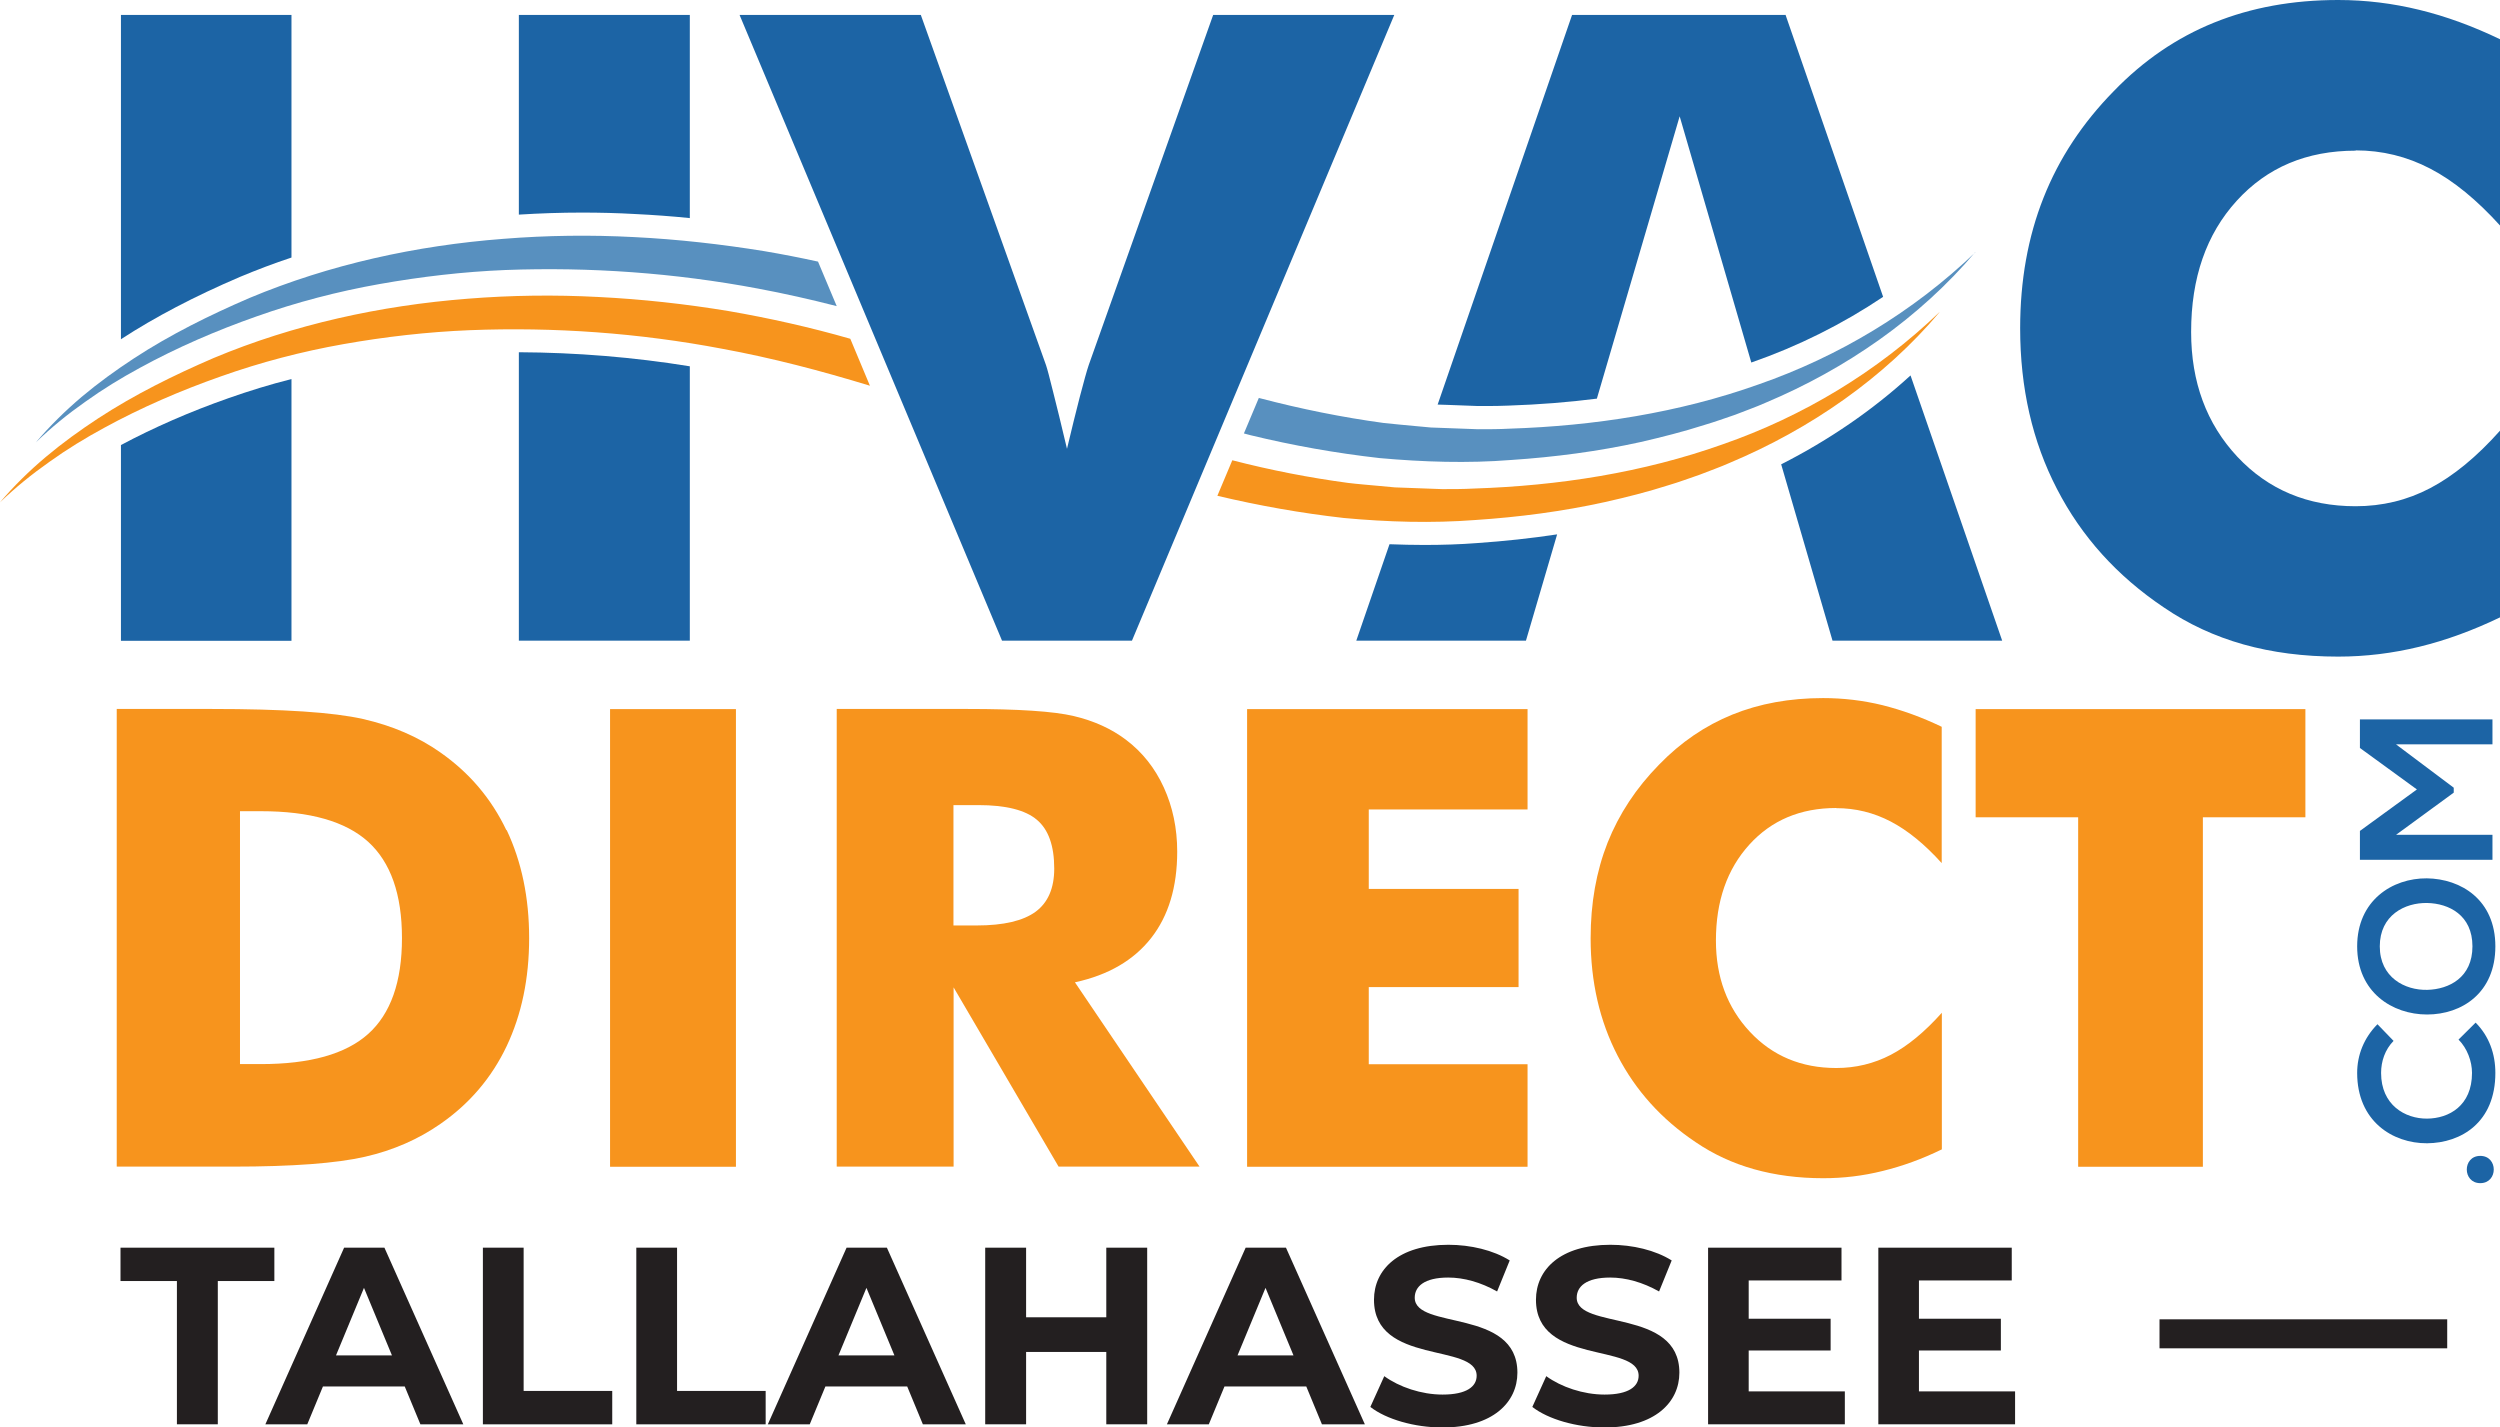 <svg xmlns="http://www.w3.org/2000/svg" id="Layer_2" data-name="Layer 2" viewBox="0 0 172.4 98.43"><defs><style>      .cls-1 {        fill: #5890bf;      }      .cls-1, .cls-2, .cls-3, .cls-4 {        stroke-width: 0px;      }      .cls-2 {        fill: #1c64a5;      }      .cls-3 {        fill: #231f20;      }      .cls-4 {        fill: #f7941d;      }    </style></defs><g id="Layer_1-2" data-name="Layer 1"><g><g><path class="cls-3" d="m12.21,88.34h-3.9v-2.3h10.61v2.3h-3.9v9.88h-2.82v-9.88Z"></path><path class="cls-3" d="m27.92,95.61h-5.65l-1.08,2.61h-2.89l5.43-12.18h2.78l5.44,12.18h-2.96l-1.08-2.61Zm-.89-2.14l-1.93-4.66-1.93,4.66h3.86Z"></path><path class="cls-3" d="m33.29,86.04h2.82v9.88h6.11v2.3h-8.92v-12.18Z"></path><path class="cls-3" d="m43.87,86.04h2.82v9.88h6.11v2.3h-8.92v-12.18Z"></path><path class="cls-3" d="m62.57,95.61h-5.65l-1.08,2.61h-2.89l5.43-12.18h2.78l5.44,12.18h-2.96l-1.08-2.61Zm-.89-2.14l-1.93-4.66-1.93,4.66h3.86Z"></path><path class="cls-3" d="m79.11,86.04v12.18h-2.82v-4.99h-5.53v4.99h-2.82v-12.18h2.82v4.8h5.53v-4.8h2.82Z"></path><path class="cls-3" d="m90.09,95.61h-5.65l-1.08,2.61h-2.89l5.43-12.18h2.78l5.44,12.18h-2.96l-1.08-2.61Zm-.89-2.14l-1.93-4.66-1.93,4.66h3.86Z"></path><path class="cls-3" d="m94.5,97.02l.96-2.12c1.03.75,2.56,1.27,4.02,1.27,1.67,0,2.35-.56,2.35-1.3,0-2.28-7.08-.71-7.08-5.24,0-2.07,1.67-3.79,5.13-3.79,1.53,0,3.1.37,4.23,1.08l-.87,2.14c-1.13-.64-2.3-.96-3.37-.96-1.67,0-2.31.63-2.31,1.39,0,2.24,7.08.7,7.08,5.17,0,2.04-1.69,3.78-5.17,3.78-1.93,0-3.88-.57-4.96-1.41Z"></path><path class="cls-3" d="m105.67,97.02l.96-2.12c1.03.75,2.56,1.27,4.02,1.27,1.67,0,2.35-.56,2.35-1.3,0-2.28-7.08-.71-7.08-5.24,0-2.07,1.67-3.79,5.13-3.79,1.53,0,3.1.37,4.23,1.08l-.87,2.14c-1.13-.64-2.3-.96-3.37-.96-1.67,0-2.31.63-2.31,1.39,0,2.24,7.08.7,7.08,5.17,0,2.04-1.69,3.78-5.17,3.78-1.93,0-3.88-.57-4.96-1.41Z"></path><path class="cls-3" d="m127.22,95.96v2.26h-9.43v-12.18h9.2v2.26h-6.4v2.64h5.65v2.19h-5.65v2.82h6.63Z"></path><path class="cls-3" d="m138.96,95.96v2.26h-9.43v-12.18h9.2v2.26h-6.4v2.64h5.65v2.19h-5.65v2.82h6.63Z"></path></g><g><g><path class="cls-2" d="m171.04,79.71c1.24,0,1.24,1.88,0,1.88s-1.24-1.88,0-1.88Z"></path><path class="cls-2" d="m170.72,70.52c.93.94,1.36,2.15,1.36,3.47,0,3.4-2.34,4.83-4.71,4.85-2.39.01-4.82-1.54-4.82-4.85,0-1.24.47-2.42,1.4-3.36l1.11,1.15c-.59.6-.86,1.41-.86,2.21,0,2.21,1.65,3.16,3.17,3.15,1.51-.01,3.1-.89,3.1-3.15,0-.8-.33-1.7-.93-2.3l1.19-1.18Z"></path><path class="cls-2" d="m167.35,60.57c2.36.03,4.73,1.48,4.73,4.69s-2.31,4.7-4.71,4.7-4.82-1.54-4.82-4.7,2.42-4.71,4.81-4.69Zm.04,7.69c1.5-.04,3.11-.85,3.11-3s-1.62-2.96-3.12-2.99c-1.54-.03-3.27.84-3.27,2.99s1.74,3.04,3.28,3Z"></path><path class="cls-2" d="m165.24,51.34l3.97,2.98v.34l-3.98,2.91h6.65v1.72h-9.14v-1.99l3.93-2.86-3.93-2.86v-1.97h9.14v1.72h-6.63Z"></path></g><g><path class="cls-2" d="m35.78,24.29v19.89h11.79v-18.92c-3.88-.63-7.83-.95-11.79-.97Zm0-23.26v13.77c1.44-.09,2.9-.14,4.34-.14,1.23,0,2.47.03,3.69.1,1.23.06,2.49.15,3.76.28V1.03h-11.79Zm-27.44,0v22.37s.02-.01.02-.02c2.34-1.52,5.02-2.93,8.2-4.29,1.15-.48,2.33-.93,3.54-1.33V1.03h-11.76Zm7.41,26.43c-2.65.93-5.14,2.02-7.41,3.23v13.5h11.76v-18.05c-1.48.37-2.93.82-4.35,1.32Z"></path><path class="cls-2" d="m83.66,1.03l-8.58,24.14c-.14.41-.34,1.15-.62,2.21-.27,1.06-.57,2.25-.88,3.57-.39-1.65-.71-2.96-.96-3.94-.24-.97-.4-1.58-.49-1.84L63.5,1.03h-12.5l18.1,43.15h8.96L96.15,1.03h-12.5Z"></path><path class="cls-2" d="m131.75,25.89c-2.6,2.38-5.61,4.45-8.92,6.13l3.54,12.16h11.7l-6.32-18.29ZM123.15,1.03h-14.74l-9.27,26.87.65.02,2.14.08h.59c.52,0,1.02-.01,1.51-.03,2.09-.07,4.13-.23,6.09-.48l5.71-19.47,4.94,16.98c3.22-1.12,6.29-2.65,9.09-4.53l-6.72-19.42Zm-21.29,36.42c-1.15.09-2.38.13-3.64.13-.79,0-1.58-.02-2.4-.05l-2.29,6.65h11.7l2.15-7.33c-1.79.27-3.63.47-5.52.6Z"></path><path class="cls-2" d="m162.44,10.37c1.83,0,3.54.42,5.15,1.26,1.6.83,3.21,2.15,4.82,3.93V2.71c-1.87-.9-3.72-1.58-5.57-2.03-1.84-.45-3.71-.68-5.6-.68-3.14,0-5.99.52-8.56,1.56-2.57,1.04-4.87,2.61-6.91,4.72-2.16,2.2-3.78,4.65-4.85,7.36-1.07,2.7-1.61,5.7-1.61,9,0,4.11.84,7.8,2.54,11.08,1.69,3.28,4.14,6,7.37,8.17,1.67,1.14,3.5,1.99,5.49,2.55,1.99.56,4.17.84,6.53.84,1.89,0,3.76-.23,5.6-.68,1.85-.45,3.7-1.13,5.57-2.03v-12.88c-1.61,1.81-3.22,3.13-4.82,3.97-1.6.84-3.31,1.25-5.15,1.25-3.3,0-6.02-1.14-8.15-3.41-2.13-2.28-3.19-5.15-3.19-8.61,0-3.72,1.04-6.73,3.14-9.04,2.1-2.31,4.83-3.46,8.21-3.46Z"></path><path class="cls-4" d="m34.92,57.25c-1.04-2.18-2.55-3.96-4.55-5.36-1.53-1.08-3.32-1.85-5.35-2.31-2.03-.46-5.5-.69-10.4-.69h-6.57v31.56h8.02c4.11,0,7.14-.23,9.1-.68,1.96-.45,3.69-1.21,5.22-2.28,2-1.39,3.52-3.18,4.55-5.35,1.03-2.18,1.55-4.66,1.55-7.45s-.52-5.27-1.55-7.45Zm-9.53,14.05c-1.55,1.39-4.02,2.08-7.4,2.08h-1.44v-17.44h1.44c3.38,0,5.84.7,7.4,2.11,1.55,1.41,2.33,3.62,2.33,6.64s-.78,5.22-2.33,6.61Z"></path><path class="cls-4" d="m42.07,48.9v31.56h8.68v-31.56h-8.68Z"></path><path class="cls-4" d="m74.13,67.74c2.3-.5,4.05-1.52,5.25-3.05,1.2-1.53,1.8-3.52,1.8-5.96,0-1.61-.31-3.08-.92-4.42-.61-1.34-1.48-2.44-2.62-3.3-1.01-.76-2.2-1.3-3.59-1.63-1.39-.33-3.84-.49-7.36-.49h-8.99v31.56h8.06v-12.36l7.24,12.36h9.72l-8.6-12.72Zm-2.71-4.87c-.86.63-2.21.95-4.07.95h-1.6v-8.3h1.73c1.88,0,3.23.34,4.02,1.01.8.67,1.2,1.79,1.2,3.37,0,1.35-.43,2.34-1.28,2.97Z"></path><path class="cls-4" d="m105.34,55.82v-6.92h-19.34v31.56h19.34v-7.07h-10.95v-5.32h10.33v-6.77h-10.33v-5.48h10.95Z"></path><path class="cls-4" d="m126.62,55.73c1.34,0,2.59.31,3.76.92,1.17.61,2.35,1.57,3.52,2.87v-9.4c-1.37-.66-2.73-1.15-4.08-1.49-1.35-.33-2.72-.49-4.1-.49-2.3,0-4.39.38-6.26,1.14-1.87.76-3.56,1.91-5.05,3.45-1.58,1.61-2.76,3.4-3.55,5.38-.78,1.98-1.17,4.17-1.17,6.59,0,3,.62,5.71,1.86,8.1,1.24,2.4,3.03,4.39,5.39,5.97,1.22.83,2.56,1.45,4.02,1.86,1.46.41,3.05.62,4.77.62,1.38,0,2.74-.16,4.1-.5,1.35-.33,2.71-.82,4.08-1.49v-9.42c-1.18,1.32-2.35,2.29-3.52,2.9-1.17.61-2.43.91-3.76.91-2.41,0-4.4-.83-5.96-2.5-1.56-1.67-2.34-3.77-2.34-6.29,0-2.72.77-4.92,2.3-6.61,1.53-1.69,3.53-2.53,6-2.53Z"></path><path class="cls-4" d="m136.24,48.9v7.46h7.07v24.1h8.6v-24.1h7.07v-7.46h-22.74Z"></path><g><path class="cls-1" d="m56.41,18.04l1.29,3.07c-1.8-.46-3.61-.87-5.43-1.21-5.74-1.08-11.59-1.5-17.42-1.28-2.92.12-5.82.46-8.69.97-2.87.51-5.71,1.25-8.47,2.23-2.76.97-5.47,2.14-8.05,3.55-1.29.7-2.55,1.47-3.75,2.33-1.21.85-2.36,1.78-3.42,2.81.96-1.13,2.03-2.18,3.16-3.14,1.14-.96,2.36-1.84,3.61-2.66,2.51-1.64,5.2-2.97,7.96-4.16,5.55-2.32,11.51-3.62,17.51-4.08,3-.24,6.02-.28,9.03-.12,3.01.15,6.01.49,8.97.97,1.24.21,2.47.45,3.7.72Z"></path><path class="cls-1" d="m136.21,17.39c-3.84,4.54-8.91,8.05-14.45,10.38-.69.31-1.4.55-2.1.83-.71.24-1.42.5-2.14.71-1.44.46-2.9.83-4.37,1.17-2.94.65-5.94,1.04-8.94,1.24-3,.24-6.06.14-9.07-.13-3.01-.34-5.99-.87-8.91-1.58-.15-.04-.3-.08-.45-.12l1.03-2.45s.04.02.07.02c2.82.74,5.68,1.32,8.55,1.71.72.08,1.44.14,2.16.21l1.08.1,1.08.04,2.17.08c.73,0,1.46,0,2.19-.04,5.82-.19,11.66-1.09,17.16-3.05,5.52-1.92,10.66-5,14.95-9.11Z"></path><path class="cls-4" d="m58.64,23.37l1.35,3.23c-3.37-1.03-6.76-1.92-10.19-2.55-5.74-1.09-11.59-1.51-17.42-1.28-2.91.12-5.81.45-8.69.96-2.88.51-5.71,1.25-8.47,2.23-2.76.97-5.47,2.14-8.05,3.55-1.29.7-2.55,1.47-3.75,2.33-1.21.85-2.36,1.78-3.43,2.81.96-1.13,2.03-2.18,3.17-3.14,1.14-.96,2.36-1.84,3.61-2.66,2.51-1.64,5.2-2.97,7.96-4.16,5.54-2.32,11.51-3.62,17.51-4.09,3-.24,6.02-.28,9.03-.12,3.01.15,6,.48,8.97.97,2.83.49,5.64,1.12,8.39,1.91Z"></path><path class="cls-4" d="m133.75,21.53c-3.83,4.54-8.91,8.05-14.45,10.38-.69.31-1.4.55-2.1.83-.71.24-1.42.51-2.14.72-1.44.46-2.9.83-4.37,1.16-2.94.65-5.94,1.04-8.95,1.24-2.99.23-6.06.14-9.07-.14-2.94-.33-5.85-.85-8.72-1.53l1.03-2.45c2.63.68,5.29,1.2,7.97,1.56.72.09,1.44.14,2.16.21l1.08.1,1.09.04,2.17.08c.73,0,1.46,0,2.19-.04,5.82-.19,11.65-1.09,17.16-3.05,5.52-1.92,10.66-5,14.94-9.11Z"></path></g></g></g></g><rect class="cls-3" x="148.92" y="90.98" width="19.84" height="2"></rect></g></svg>